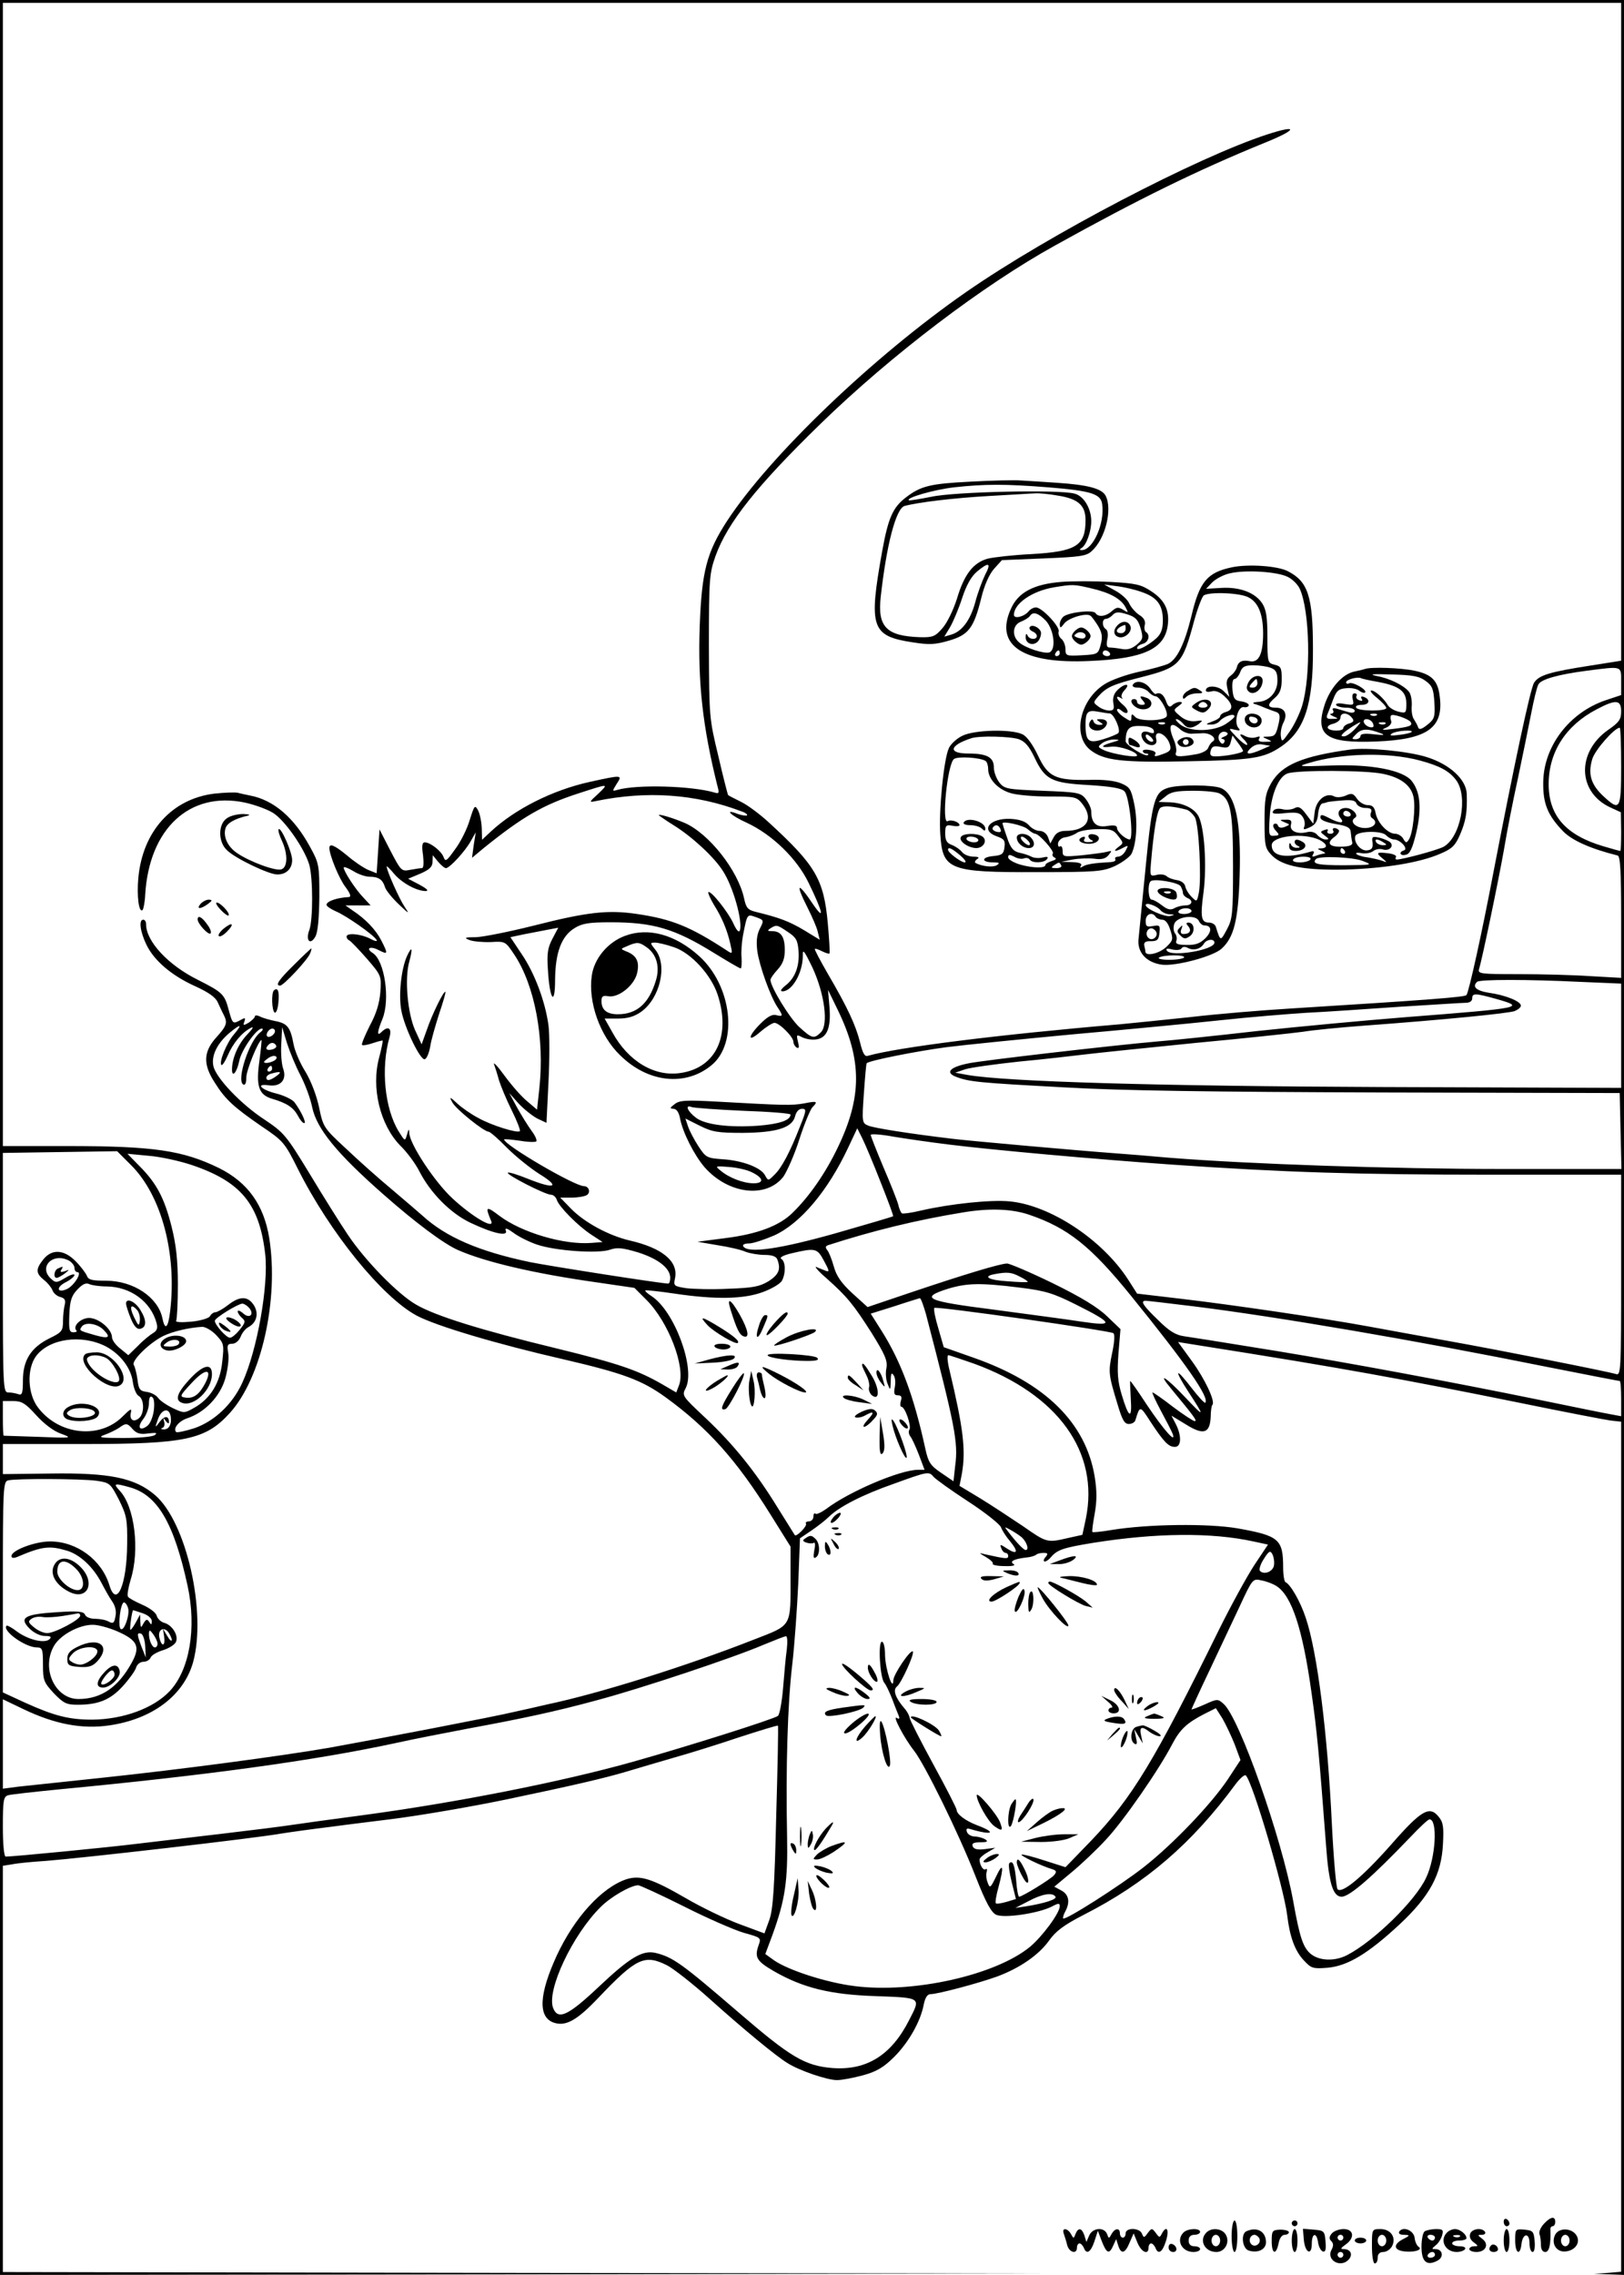 <?xml version="1.0" standalone="no"?>
<!DOCTYPE svg PUBLIC "-//W3C//DTD SVG 20010904//EN"
 "http://www.w3.org/TR/2001/REC-SVG-20010904/DTD/svg10.dtd">
<svg version="1.0" xmlns="http://www.w3.org/2000/svg"
 width="567pt" height="794pt" viewBox="0 0 567 794"
 preserveAspectRatio="xMidYMid meet">

<g transform="translate(0,794) scale(0.1,-0.1)"
fill="#000000" stroke="none">
<path d="M0 3970 l0 -3970 1833 2 1832 3 -1827 2 -1828 3 0 709 0 709 32 5
c18 4 71 9 118 12 129 10 730 79 819 95 31 5 110 16 176 24 66 9 158 20 205
26 106 13 296 46 415 71 229 48 336 73 410 95 44 13 121 36 170 50 50 14 150
45 224 70 74 24 136 43 137 41 2 -1 -1 -144 -6 -317 -6 -252 -11 -324 -24
-361 l-17 -47 -89 33 c-48 18 -131 58 -184 89 -121 70 -161 82 -209 67 -86
-29 -181 -133 -243 -266 -62 -135 -66 -214 -12 -234 42 -15 81 6 157 86 133
140 162 153 241 113 21 -11 88 -63 147 -116 117 -105 233 -201 273 -225 41
-26 138 -59 172 -59 18 0 59 8 92 17 47 13 72 28 108 64 51 51 92 124 103 182
5 25 13 37 24 37 25 0 167 38 231 61 79 29 146 75 182 125 24 34 52 55 122 91
216 110 377 248 530 456 16 21 32 35 36 30 25 -27 132 -391 144 -487 9 -76 27
-125 58 -158 26 -28 32 -30 82 -26 71 6 142 49 252 151 106 99 147 175 152
282 3 58 1 75 -15 94 -32 40 -61 23 -166 -97 -100 -113 -171 -172 -187 -156
-5 5 -14 109 -20 229 -15 316 -51 600 -91 718 -19 58 -54 118 -71 125 -4 2 -8
25 -8 50 0 100 -14 112 -161 138 -101 17 -309 15 -438 -6 -35 -6 -65 -9 -67
-7 -2 2 2 31 8 64 8 45 8 79 0 129 -31 188 -172 327 -422 415 l-105 37 -19 66
c-11 36 -17 68 -14 71 6 7 610 -79 625 -88 6 -4 4 -31 -4 -69 -14 -67 -13 -75
19 -180 16 -54 24 -68 39 -68 11 0 21 6 23 13 16 52 16 52 52 -4 48 -73 64
-89 86 -89 23 0 24 39 3 80 l-15 29 51 -31 c61 -38 83 -31 86 26 0 21 3 40 6
43 11 11 -26 90 -72 153 l-48 66 81 -13 c494 -78 696 -115 1116 -200 151 -31
292 -58 313 -61 l37 -4 0 -1484 0 -1483 -47 -4 -48 -3 53 -2 52 -2 0 3970 0
3970 -2835 0 -2835 0 0 -3970z m5660 2812 l0 -1148 -107 -17 c-141 -22 -180
-33 -197 -60 -13 -20 -71 -294 -141 -657 -40 -212 -87 -424 -95 -433 -6 -7
-118 -16 -615 -47 -99 -6 -256 -19 -350 -30 -93 -10 -204 -21 -245 -25 -424
-36 -773 -80 -880 -110 -11 -4 -18 9 -27 46 -15 60 -43 121 -112 239 -27 47
-48 86 -46 88 2 2 13 -2 25 -8 12 -6 24 -10 26 -8 2 3 -1 51 -6 107 -14 152
-43 201 -203 348 -31 29 -75 62 -99 74 -24 12 -44 22 -46 24 -1 1 -17 62 -34
136 -32 132 -32 137 -33 384 0 236 2 254 23 314 42 117 145 246 367 462 247
240 568 484 820 623 288 160 496 262 729 357 115 46 122 66 11 30 -246 -80
-763 -350 -1050 -549 -326 -226 -688 -573 -837 -801 -70 -108 -88 -174 -95
-366 -7 -196 10 -351 62 -559 7 -25 5 -27 -11 -22 -78 23 -270 29 -339 9 -18
-5 -18 -5 -2 21 21 32 20 32 -94 7 -131 -29 -261 -95 -345 -173 l-31 -29 -1
41 c-1 23 -7 51 -13 62 -11 20 -13 17 -29 -34 -9 -31 -32 -77 -51 -102 -29
-41 -34 -45 -40 -28 -8 22 -47 52 -66 52 -9 0 -11 -12 -6 -45 3 -28 2 -45 -4
-45 -6 0 -24 -3 -41 -6 -30 -6 -32 -4 -69 67 l-38 74 -5 -77 -5 -76 -30 12
c-16 7 -50 30 -73 50 -44 36 -62 44 -62 26 0 -24 34 -108 57 -137 16 -22 20
-33 11 -34 -42 -2 -78 -15 -78 -27 0 -5 15 -15 33 -23 34 -14 131 -81 142
-100 4 -6 -7 -4 -23 5 -34 17 -82 21 -82 7 0 -5 4 -11 9 -13 4 -1 32 -30 61
-63 51 -59 52 -61 48 -117 -3 -39 -14 -76 -37 -118 -17 -34 -30 -65 -27 -67 3
-3 19 0 37 6 18 6 33 10 35 9 1 -2 -4 -28 -12 -58 -29 -106 3 -236 73 -308 24
-23 54 -64 67 -90 39 -76 109 -147 179 -180 78 -37 132 -49 123 -27 -4 11 5 8
27 -8 17 -13 55 -32 82 -41 65 -22 213 -32 254 -18 26 9 44 7 98 -9 70 -22
113 -55 113 -89 0 -11 -3 -20 -7 -20 -24 0 -420 62 -483 75 -177 37 -293 87
-375 162 -11 10 -58 50 -105 90 -47 39 -120 104 -163 145 -77 71 -79 75 -93
143 -9 42 -28 92 -48 125 -19 30 -37 73 -41 95 -11 60 -22 73 -63 81 -20 4
-45 11 -54 16 -10 5 -18 5 -18 1 0 -5 -10 -14 -21 -22 -19 -11 -21 -11 -16 3
5 14 3 15 -13 6 -27 -15 -28 -14 -41 33 -15 57 -21 63 -108 107 -105 52 -181
135 -181 194 0 9 -4 16 -10 16 -16 0 -11 -41 11 -87 27 -56 88 -108 170 -145
46 -21 71 -38 79 -56 7 -15 16 -35 21 -44 14 -28 11 -38 -26 -79 -45 -50 -47
-94 -5 -158 37 -59 66 -85 163 -152 76 -51 81 -57 127 -149 112 -223 294 -447
415 -512 68 -36 279 -99 515 -153 206 -48 271 -72 354 -132 147 -107 247 -218
366 -409 l70 -112 0 -103 c0 -181 7 -169 -129 -222 -234 -92 -540 -188 -721
-226 -30 -7 -82 -19 -115 -26 -66 -16 -462 -92 -645 -125 -168 -29 -520 -76
-795 -105 -132 -14 -264 -28 -292 -31 l-53 -7 0 156 0 156 71 -34 c110 -53
206 -71 301 -57 150 22 259 104 292 220 48 174 -23 490 -133 584 -70 60 -159
78 -363 75 l-168 -2 0 53 0 52 281 0 c357 0 427 15 512 109 110 122 171 395
137 610 -19 116 -75 194 -175 244 -127 62 -228 77 -531 77 l-224 0 0 1995 0
1995 2825 0 2825 0 0 -1148z m0 -1220 l0 -48 -54 -18 c-127 -43 -217 -161
-218 -287 -1 -73 15 -114 69 -170 31 -32 95 -61 191 -85 9 -3 12 -54 12 -215
l0 -212 -107 6 c-58 4 -171 7 -250 7 -134 0 -144 1 -139 18 10 31 67 304 87
417 10 61 32 173 49 250 16 77 37 178 46 225 9 47 20 92 25 101 9 18 69 35
169 48 125 16 120 18 120 -37z m0 -105 c0 -28 -7 -38 -46 -65 -110 -78 -106
-217 8 -270 l37 -17 1 -67 c0 -38 -1 -68 -3 -68 -2 0 -28 7 -58 16 -133 39
-193 108 -192 220 1 110 60 202 167 258 68 36 86 34 86 -7z m0 -192 c0 -153
-4 -158 -64 -102 -42 40 -52 76 -37 127 9 32 78 110 96 110 3 0 5 -61 5 -135z
m-3572 -96 c-32 -29 -32 -30 -8 -25 178 37 349 25 509 -36 13 -4 22 -11 19
-14 -3 -2 -17 0 -32 5 -50 20 -26 -5 32 -31 88 -41 175 -125 216 -211 49 -101
56 -133 16 -75 -55 82 -65 78 -21 -9 16 -32 33 -70 36 -85 l7 -28 -54 33 c-52
31 -86 44 -168 64 -29 7 -35 14 -42 47 -21 98 -123 227 -208 264 -40 17 -90
32 -90 27 0 -1 24 -18 53 -36 63 -39 141 -111 171 -159 36 -55 70 -177 59
-208 -4 -8 -12 2 -23 26 -18 39 -79 116 -87 108 -2 -2 6 -21 19 -43 29 -46 47
-89 58 -138 8 -35 8 -36 -13 -22 -127 83 -191 109 -313 127 -101 15 -174 7
-362 -41 -84 -21 -174 -39 -200 -40 -40 0 -43 -2 -23 -10 13 -5 47 -8 75 -7
50 3 51 2 81 -43 72 -107 107 -293 88 -468 l-8 -74 -34 29 c-19 15 -54 55 -79
89 -24 33 -41 51 -37 40 4 -11 12 -36 17 -55 6 -19 25 -66 44 -104 19 -38 32
-72 29 -74 -8 -8 -99 20 -145 46 -25 13 -58 36 -74 51 -26 24 -28 24 -17 4 12
-24 111 -103 127 -103 5 0 34 -25 64 -56 30 -30 82 -72 114 -92 73 -45 54 -54
-39 -17 -37 15 -69 25 -72 22 -6 -7 131 -77 151 -77 8 0 17 -8 20 -18 8 -24
73 -90 120 -121 l40 -26 -38 -3 c-96 -8 -245 36 -323 95 -46 35 -50 33 -28
-19 12 -31 -67 16 -135 79 -62 57 -149 189 -151 228 -1 17 -2 16 -8 -5 -7 -24
-7 -24 -29 11 -49 80 -63 221 -32 329 9 32 -5 41 -28 18 -17 -17 -15 1 3 45
28 68 8 205 -34 231 -25 16 -9 25 19 11 35 -18 36 -16 11 33 -19 37 -55 75
-101 105 l-24 17 44 0 44 0 -26 28 c-27 28 -68 91 -68 104 0 4 15 -1 33 -12
17 -11 43 -20 57 -20 32 0 46 -10 54 -36 3 -11 25 -38 48 -60 37 -35 39 -36
20 -8 -18 27 -62 125 -62 140 0 3 12 -9 27 -27 28 -32 78 -59 110 -59 11 1 2
9 -22 22 l-40 21 43 18 c32 14 42 24 42 41 l1 23 18 -22 c11 -13 23 -23 28
-23 13 0 68 60 87 95 l17 30 -7 -44 -6 -45 42 35 c134 108 206 150 330 190
108 35 106 35 68 -2z m565 -470 c-11 -22 -13 -45 -9 -78 7 -51 45 -158 71
-197 20 -30 19 -33 -5 -27 -14 4 -31 -6 -55 -30 -46 -46 -45 -68 0 -28 20 17
42 31 49 31 17 0 66 -49 66 -66 0 -7 5 -16 11 -20 9 -5 10 1 5 20 -6 25 -5 26
14 16 12 -6 33 -10 48 -8 39 4 54 40 48 113 l-5 60 34 -70 c85 -175 85 -304 0
-480 -42 -88 -99 -171 -158 -228 -45 -45 -122 -74 -232 -88 l-100 -13 70 -12
c39 -6 83 -16 98 -23 16 -6 46 -11 67 -11 25 0 40 -5 44 -16 13 -34 5 -53 -31
-76 -32 -19 -55 -23 -140 -26 -57 -3 -123 -1 -148 2 -43 7 -44 8 -38 36 11 58
-45 104 -157 130 -74 17 -159 63 -206 111 l-38 39 39 0 c22 0 46 4 54 9 14 9
7 31 -10 31 -33 0 -279 144 -279 163 0 2 23 0 52 -4 28 -5 55 -6 60 -3 4 3 -3
20 -16 37 -13 18 -36 55 -51 82 l-27 50 33 -37 c19 -20 48 -43 65 -52 l32 -15
7 143 c4 79 4 167 0 197 -11 82 -48 182 -93 248 l-40 60 47 10 c25 5 63 12 83
16 l37 7 -20 -38 c-17 -32 -20 -53 -16 -109 6 -105 25 -130 25 -34 1 94 22
151 67 179 27 17 50 21 127 21 148 0 223 -22 359 -106 49 -30 91 -55 95 -55 3
0 4 17 3 38 -2 20 1 55 5 77 15 76 14 75 45 64 28 -10 29 -11 14 -40z m98 -12
c29 -19 34 -29 37 -66 4 -53 -12 -95 -46 -121 -16 -13 -19 -20 -10 -20 34 0
71 65 71 125 -1 25 5 17 34 -43 42 -91 56 -198 29 -225 -24 -24 -31 -22 -75
18 -34 31 -101 141 -101 165 0 5 11 21 25 36 18 20 25 38 25 68 0 46 -13 66
-44 66 -17 0 -18 2 -6 10 21 13 23 13 61 -13z m2767 -174 l142 -6 0 -182 0
-182 -832 3 c-791 3 -1316 19 -1449 42 l-44 8 35 12 c19 6 105 18 190 27 85 8
189 20 230 25 41 5 215 23 385 40 171 16 339 34 375 39 36 6 130 15 210 21
285 21 505 43 528 51 12 5 22 13 22 19 0 15 -54 37 -112 45 -44 7 -59 21 -41
38 8 9 176 9 361 0z m-296 -59 c106 -30 99 -32 -312 -64 -140 -11 -376 -33
-525 -49 -148 -17 -304 -33 -345 -36 -160 -14 -608 -66 -657 -76 -66 -13 -84
-32 -46 -47 47 -18 79 -21 375 -37 205 -12 520 -16 1115 -18 l828 -2 3 -132 3
-133 -415 0 c-387 0 -884 17 -1161 39 -66 6 -154 13 -195 16 -111 8 -518 44
-570 51 -150 18 -268 37 -288 45 -22 9 -23 11 -16 111 4 57 8 105 10 107 7 9
173 42 278 56 63 8 262 28 443 45 180 16 411 38 513 49 102 11 237 22 300 26
63 3 210 13 325 21 116 7 220 14 233 14 13 0 22 6 22 15 0 19 10 19 82 -1z
m-4405 -124 c-26 -30 -53 -97 -44 -107 3 -3 13 12 22 33 18 42 49 80 80 96 13
7 8 -2 -13 -24 -31 -33 -52 -82 -52 -121 0 -30 17 -10 25 29 7 38 60 114 79
114 6 0 4 -6 -5 -13 -39 -29 -84 -167 -60 -182 7 -4 11 5 11 25 0 25 43 130
53 130 1 0 -2 -32 -7 -70 -13 -91 -3 -121 44 -135 51 -15 74 -30 90 -59 7 -14
17 -26 22 -26 9 0 -11 42 -34 73 -7 9 -35 23 -62 30 -54 13 -76 36 -28 29 41
-6 64 19 51 57 -6 16 -9 55 -7 87 l3 59 17 -56 c10 -31 31 -82 47 -112 16 -31
35 -81 41 -112 16 -75 86 -161 250 -305 110 -97 209 -171 259 -193 96 -42 266
-82 486 -113 l130 -19 42 -42 c77 -77 137 -234 114 -297 l-10 -26 -48 28 c-87
50 -150 72 -375 127 -256 62 -418 112 -486 152 -64 37 -178 154 -238 244 -27
40 -87 136 -134 214 -81 133 -89 142 -156 187 -83 54 -170 146 -179 187 -8 36
13 79 55 115 41 34 48 33 17 -4z m143 11 c0 -12 -20 -25 -27 -18 -7 7 6 27 18
27 5 0 9 -4 9 -9z m4 -50 c3 -5 -3 -11 -14 -14 -20 -5 -26 3 -13 16 9 10 21 9
27 -2z m-5 -52 c-8 -5 -21 -9 -29 -9 -12 1 -11 4 4 15 10 8 23 12 29 8 5 -3 3
-9 -4 -14z m-9 -29 c0 -5 -5 -10 -11 -10 -5 0 -7 5 -4 10 3 6 8 10 11 10 2 0
4 -4 4 -10z m16 -25 c-23 -17 -36 -19 -36 -6 0 5 8 12 18 14 32 9 37 6 18 -8z
m2109 -372 c25 -63 45 -116 43 -118 -2 -2 -91 -28 -199 -59 -195 -55 -308 -72
-324 -46 -4 6 5 10 20 10 14 0 53 13 88 28 92 42 188 156 259 308 l31 66 18
-36 c10 -20 39 -89 64 -153z m240 132 c153 -19 509 -51 780 -70 389 -27 651
-35 1109 -35 l456 0 0 -351 c0 -329 -1 -350 -17 -345 -29 9 -403 83 -588 116
-93 17 -217 39 -275 50 -157 29 -485 77 -657 97 l-153 18 -32 50 c-90 139
-272 259 -414 272 -65 6 -203 -8 -308 -32 -33 -8 -63 -12 -67 -10 -4 3 -10 17
-13 31 -4 15 -27 73 -52 131 -24 57 -44 108 -44 112 0 4 35 2 78 -6 42 -7 131
-20 197 -28z m-2857 -72 c106 -106 160 -309 136 -510 -7 -59 -18 -68 -27 -24
-15 73 -101 131 -197 131 -49 0 -62 3 -67 18 -4 9 -21 32 -39 50 -40 41 -83
44 -113 6 -27 -34 -26 -48 2 -71 13 -10 26 -26 30 -36 4 -11 16 -21 28 -24 15
-4 19 -11 15 -27 -3 -11 -6 -37 -6 -57 0 -34 -4 -39 -47 -60 -65 -32 -93 -77
-93 -147 0 -45 -3 -53 -16 -48 -9 3 -24 6 -35 6 -18 0 -19 13 -19 418 l0 418
200 3 199 3 49 -49z m211 1 c172 -58 237 -136 257 -312 12 -108 -28 -335 -80
-448 -34 -75 -98 -135 -168 -159 -32 -10 -60 -16 -63 -13 -12 12 9 38 39 48
61 20 114 76 132 137 9 31 14 71 11 89 -5 29 -3 34 14 34 11 0 23 10 29 24 5
14 18 30 29 35 28 16 35 48 17 76 -21 32 -49 32 -90 0 -18 -14 -38 -25 -44
-25 -6 0 -15 -6 -19 -14 -4 -7 -33 -16 -66 -19 -33 -3 -55 -2 -52 3 3 5 6 62
6 126 0 85 -6 139 -22 203 -25 99 -52 151 -112 211 l-42 43 74 -7 c40 -3 108
-18 150 -32z m2925 -174 c135 -46 215 -110 355 -283 192 -237 275 -356 259
-373 -3 -2 -24 21 -48 52 -23 30 -44 54 -46 51 -3 -2 13 -31 34 -63 60 -92 59
-94 -10 -21 -68 72 -100 91 -49 30 81 -98 92 -113 82 -113 -5 0 -40 23 -76 50
-36 28 -68 50 -71 50 -3 0 10 -28 28 -62 19 -35 38 -72 42 -82 14 -38 -31 13
-90 101 -30 46 -56 83 -58 83 -1 0 0 -28 2 -62 5 -74 -7 -69 -32 15 -14 47
-16 76 -11 144 l7 84 -47 45 c-32 31 -91 67 -189 115 -78 38 -151 69 -160 69
-23 0 -149 -38 -339 -102 l-148 -50 -53 48 c-39 36 -56 61 -65 94 -7 25 -17
50 -23 57 -7 9 -6 14 3 17 158 51 310 88 469 114 94 16 173 13 234 -8z m-717
-161 c19 -35 20 -40 5 -34 -9 4 -24 9 -32 13 -8 3 7 -15 35 -39 73 -65 94 -91
158 -191 47 -76 56 -97 52 -122 -4 -17 -2 -42 4 -56 9 -24 10 -24 11 10 0 27
3 31 10 20 6 -8 7 -27 4 -42 -4 -22 -2 -28 11 -28 12 0 15 -6 10 -20 -3 -11
-2 -20 2 -20 13 0 36 -68 28 -80 -4 -6 -2 -16 3 -23 6 -7 19 -36 30 -64 l20
-53 -23 0 c-62 0 -241 -76 -321 -137 -17 -12 -34 -20 -37 -16 -4 3 -7 -1 -7
-10 0 -9 -7 -17 -16 -17 -8 0 -13 -4 -10 -8 5 -8 -33 -47 -39 -40 -1 2 -28 45
-60 96 -76 124 -154 221 -253 314 -80 75 -82 77 -68 103 35 68 -39 269 -119
321 -14 9 -24 18 -22 20 2 2 48 -3 102 -11 141 -21 242 -20 310 6 30 11 60 29
65 39 14 26 13 67 -2 76 -8 5 7 13 37 20 82 19 88 18 112 -27z m-2636 1 c10
-6 19 -17 19 -25 0 -8 4 -15 10 -15 18 0 -11 -47 -36 -59 -35 -16 -40 6 -4 24
16 8 30 20 30 25 0 5 -14 1 -32 -10 -30 -18 -34 -18 -50 -3 -45 41 7 93 63 63z
m3320 -56 c17 -8 29 -17 27 -18 -1 -2 -33 -1 -70 2 -67 4 -89 17 -45 25 43 8
58 7 88 -9z m-3189 -34 c84 -1 155 -53 175 -129 4 -17 1 -26 -13 -34 -10 -6
-34 -25 -52 -44 l-34 -33 -28 23 c-16 12 -29 30 -29 40 -1 29 -47 67 -80 67
-29 0 -59 -29 -44 -44 3 -3 -1 -6 -11 -6 -14 0 -16 9 -14 61 2 50 8 67 28 88
18 19 30 25 42 19 9 -4 36 -8 60 -8z m3188 -4 c90 -11 118 -20 196 -59 132
-66 136 -77 21 -60 -50 8 -189 26 -307 42 -237 30 -261 41 -160 73 67 20 113
21 250 4z m-327 -93 c101 -388 113 -447 102 -528 l-6 -55 -44 30 c-37 25 -44
37 -54 82 -40 184 -85 305 -153 413 l-38 60 83 26 c45 15 85 27 88 28 4 1 13
-25 22 -56z m939 27 c288 -36 764 -117 1230 -211 136 -27 250 -49 253 -49 3 0
5 -28 5 -61 l0 -62 -32 6 c-18 3 -132 26 -253 51 -313 64 -664 129 -920 171
-254 41 -266 43 -320 51 -30 4 -53 18 -92 57 -52 50 -63 67 -43 67 5 0 83 -9
172 -20z m-3302 -5 c19 -23 1 -39 -21 -19 -10 9 -19 12 -19 7 0 -6 7 -16 15
-23 13 -11 12 -16 -8 -41 -12 -15 -27 -28 -34 -28 -12 -1 -53 45 -53 59 0 10
80 59 96 60 6 0 17 -7 24 -15z m-509 -76 c28 -28 19 -33 -33 -18 -52 15 -52
15 -43 28 11 18 54 12 76 -10z m394 -19 c26 -28 28 -32 21 -92 -7 -74 -41
-129 -97 -161 -35 -20 -37 -20 -75 -2 -21 10 -45 26 -52 36 -7 10 -25 19 -40
21 -23 3 -28 8 -32 43 -3 22 -9 45 -13 51 -9 15 56 78 103 101 33 16 88 29
136 32 11 0 33 -12 49 -29z m-386 -39 c51 -27 89 -76 95 -126 3 -21 12 -43 20
-47 20 -11 21 -62 1 -78 -19 -16 -34 -5 -28 20 4 16 -2 13 -29 -14 -80 -80
-222 -65 -295 31 -37 48 -40 135 -7 180 46 61 158 77 243 34z m3033 -61 c292
-107 437 -308 389 -541 l-12 -56 -50 -11 c-73 -17 -74 -17 -157 41 -43 29
-110 73 -149 97 l-73 44 8 41 c15 83 5 162 -43 363 -7 28 -9 52 -4 52 4 0 45
-14 91 -30z m-2865 -163 c-3 -23 -13 -47 -23 -54 -27 -20 -36 -4 -14 24 11 14
20 39 20 55 0 19 4 27 11 22 7 -4 9 -22 6 -47z m-411 -16 c27 -30 61 -56 87
-65 41 -15 40 -16 -78 -11 -66 2 -121 4 -122 4 -2 1 -3 28 -3 61 l0 60 36 0
c30 0 43 -8 80 -49z m470 -5 c4 -27 -6 -46 -25 -45 -9 0 -11 3 -4 5 7 3 9 13
6 22 -4 15 -3 15 6 2 6 -8 11 -10 11 -4 0 23 -15 24 -32 2 -17 -23 -18 -23 -6
10 13 35 39 40 44 8z m-132 -45 c14 -15 27 -18 54 -14 28 3 33 2 22 -6 -8 -6
-58 -10 -110 -10 -80 0 -90 2 -65 11 17 6 39 17 50 24 25 18 29 18 49 -5z
m2796 -166 c7 -8 61 -47 121 -86 60 -39 111 -80 114 -90 4 -11 18 -33 32 -49
30 -37 25 -48 -11 -25 -24 16 -26 16 -20 1 3 -9 10 -16 15 -16 5 0 9 -5 9 -11
0 -11 -8 -10 -80 6 -24 6 -24 6 3 -10 15 -9 26 -19 23 -23 -2 -4 16 -8 41 -8
28 -1 40 2 32 7 -16 9 1 18 45 23 14 1 29 6 33 9 3 4 15 7 26 7 16 0 17 -3 7
-15 -7 -8 -8 -15 -2 -15 5 0 15 7 22 16 22 25 42 32 146 49 219 35 414 37 560
5 l51 -11 -48 -72 c-26 -40 -82 -142 -124 -227 -224 -455 -301 -583 -445 -734
l-90 -93 -72 23 c-40 13 -77 23 -81 21 -8 -2 66 -39 107 -51 15 -5 16 -9 6
-21 -12 -14 -111 -75 -122 -75 -3 0 -8 25 -10 55 -5 55 -12 74 -24 62 -4 -3 0
-33 8 -65 l15 -60 -33 -10 c-18 -5 -35 -8 -37 -5 -3 2 1 28 9 56 20 74 16 89
-8 38 -20 -41 -22 -43 -30 -21 -5 13 -6 30 -3 37 2 8 1 12 -4 9 -8 -6 -21 15
-21 34 0 5 12 16 28 25 l27 16 -37 -5 c-26 -3 -38 0 -42 10 -4 10 3 14 27 14
24 0 28 3 17 10 -8 5 -25 10 -36 10 -12 0 -25 7 -28 16 -4 11 -1 14 12 10 78
-23 94 -13 22 14 -39 15 -70 38 -70 53 0 5 -36 76 -81 158 -44 81 -82 155 -83
163 -1 8 -9 23 -18 33 -32 37 -42 65 -26 77 15 12 62 115 55 122 -8 8 -67 -79
-68 -100 -1 -43 -28 38 -29 87 0 28 -5 47 -11 47 -14 0 -7 -123 8 -143 6 -6
18 -32 28 -57 9 -25 20 -51 23 -59 4 -10 1 -12 -7 -7 -17 11 26 -71 60 -114
37 -47 155 -286 215 -439 36 -92 55 -126 72 -134 28 -13 147 5 193 28 24 13
29 13 29 2 0 -24 -61 -106 -104 -142 -121 -99 -407 -163 -612 -137 -98 12
-234 56 -283 91 l-29 21 25 67 c44 121 54 187 51 343 -5 238 2 467 18 600 8
69 17 196 21 283 l6 158 40 27 c22 15 49 36 61 48 36 35 117 77 226 115 121
44 123 44 140 24z m-2925 -13 c48 -7 50 -8 80 -66 27 -55 30 -68 29 -155 -1
-142 -37 -226 -62 -144 -27 89 -114 153 -207 153 -53 0 -135 -31 -135 -51 0
-7 7 -8 18 -4 89 38 114 41 175 23 47 -14 93 -58 122 -114 11 -21 27 -50 37
-64 11 -16 15 -35 11 -52 -4 -23 -8 -26 -23 -18 -10 6 -32 10 -48 10 -17 0
-32 6 -35 14 -5 12 -24 14 -99 9 -112 -7 -133 -19 -95 -57 15 -15 37 -26 54
-26 20 0 24 -3 16 -11 -16 -16 -73 -3 -113 26 -18 14 -35 23 -37 21 -17 -17
65 -76 106 -76 19 0 21 -6 21 -60 0 -55 3 -62 38 -100 34 -35 44 -40 83 -40
72 0 114 17 157 64 22 24 43 53 47 65 3 12 15 21 26 21 11 0 22 7 25 15 3 8
24 20 45 26 21 7 41 20 44 30 8 23 -15 58 -42 65 -11 3 -23 14 -26 25 -3 11
-25 27 -50 38 -25 11 -47 23 -50 28 -4 5 1 32 9 59 33 104 14 256 -38 311 -24
26 -19 27 35 12 97 -27 154 -124 202 -344 32 -148 7 -294 -63 -368 -56 -59
-161 -98 -270 -99 -81 0 -132 13 -234 59 l-78 36 0 368 c0 342 1 368 18 372
26 7 251 6 307 -1z m3229 -195 c19 -14 31 -47 17 -47 -7 0 -33 27 -61 64 -14
18 -14 18 5 8 11 -6 29 -17 39 -25z m884 -100 c-3 -22 -34 -35 -49 -20 -4 4 1
23 13 41 18 29 23 31 30 18 5 -9 8 -27 6 -39z m9 -73 c53 -34 91 -149 122
-372 19 -134 26 -207 51 -536 9 -128 24 -176 54 -176 28 0 107 69 240 208 32
34 62 62 67 62 29 0 22 -133 -12 -204 -37 -80 -183 -222 -276 -270 -43 -22
-95 -20 -125 3 -28 22 -40 57 -63 186 -40 220 -188 640 -243 688 -20 18 -22
18 -66 -2 -25 -11 -46 -19 -46 -17 0 1 27 61 61 132 33 71 82 173 107 227 45
97 46 98 76 91 17 -3 41 -12 53 -20z m-4009 -80 c4 -25 -15 -77 -26 -70 -12 7
-1 97 12 93 6 -2 12 -13 14 -23z m51 -15 c18 -6 31 -18 31 -27 0 -14 -2 -14
-9 -3 -7 11 -11 10 -20 -5 -9 -17 -10 -17 -11 6 l-1 25 -15 -28 c-9 -16 -17
-27 -19 -25 -3 3 6 68 10 68 1 0 16 -5 34 -11z m-219 -8 c0 -14 -89 -61 -115
-61 -13 0 -33 9 -46 20 -21 17 -22 21 -9 30 8 6 26 9 40 6 14 -2 45 0 70 4 25
4 48 8 53 9 4 0 7 -3 7 -8z m130 -55 c70 -31 81 -53 50 -109 -47 -86 -107
-127 -186 -127 -83 0 -132 109 -84 188 23 37 88 72 135 71 17 0 55 -10 85 -23z
m190 -30 c-1 -6 -8 0 -16 14 l-15 25 4 -27 c5 -33 -8 -38 -16 -6 -8 29 14 43
31 21 6 -9 12 -22 12 -27z m-50 -13 c0 -7 -4 -13 -9 -13 -10 0 -21 25 -21 48
1 15 3 14 15 -2 8 -11 15 -26 15 -33z m-43 -9 l2 -39 -14 35 c-17 45 -18 53
-2 48 6 -3 13 -22 14 -44z m2240 -11 c-4 -27 -9 -87 -13 -135 -4 -48 -12 -92
-18 -97 -14 -11 -314 -106 -506 -160 -249 -70 -614 -142 -940 -186 -107 -14
-222 -30 -255 -35 -33 -5 -136 -18 -230 -29 -93 -11 -227 -27 -296 -35 -111
-14 -443 -46 -469 -46 -6 0 -10 43 -10 104 0 91 2 105 18 110 9 3 91 12 182
21 506 48 887 100 1170 161 63 14 176 36 250 50 195 36 308 60 455 100 151 40
478 149 580 193 39 16 74 30 79 30 5 1 6 -20 3 -46z m1564 -332 l20 -54 -44
-67 c-59 -88 -192 -227 -294 -307 -83 -65 -273 -186 -281 -179 -2 2 1 13 7 24
18 33 13 60 -14 74 l-24 13 60 50 c34 28 88 79 121 115 61 65 185 244 231 333
27 51 50 73 112 105 l40 20 23 -36 c12 -21 31 -61 43 -91z m-1923 -565 c81
-41 175 -82 209 -92 61 -17 61 -17 51 -45 -14 -41 -6 -54 54 -89 101 -58 197
-82 356 -87 161 -6 157 -4 116 -84 -62 -122 -148 -176 -268 -167 -96 8 -146
38 -326 193 -200 172 -230 194 -292 209 -45 10 -89 -16 -197 -118 -108 -102
-143 -118 -160 -74 -23 62 68 255 166 352 36 36 104 75 131 76 6 0 78 -33 160
-74z m1297 34 c6 -9 -37 -23 -105 -34 l-35 -5 45 23 c48 26 85 32 95 16z"/>
<path d="M3390 6259 c-142 -7 -175 -15 -227 -55 -46 -35 -62 -72 -83 -188 -48
-267 -38 -296 107 -318 57 -9 78 -8 126 6 69 20 87 44 113 149 11 45 27 81 44
101 l28 31 146 6 c124 5 149 8 167 25 48 42 74 147 49 194 -13 25 -63 38 -170
45 -47 3 -103 7 -125 8 -22 2 -101 0 -175 -4z m271 -20 c149 -12 182 -23 187
-58 10 -67 -32 -161 -71 -161 -9 0 -9 2 0 8 16 10 33 57 33 93 0 44 -26 88
-58 96 -51 15 -421 7 -501 -11 -41 -8 -76 -14 -78 -12 -10 9 89 37 157 45 109
12 181 12 331 0z m34 -29 c69 -11 95 -34 95 -85 0 -90 -32 -110 -190 -119 -63
-3 -132 -11 -152 -16 -50 -14 -82 -55 -107 -140 -13 -40 -34 -84 -51 -103 -25
-29 -34 -32 -78 -31 -117 4 -149 36 -137 141 20 181 53 308 83 317 48 13 173
28 297 35 77 4 149 9 160 9 11 1 47 -2 80 -8z m-256 -277 c-10 -21 -26 -64
-34 -95 -17 -62 -46 -102 -84 -113 l-24 -7 20 33 c11 19 30 64 42 101 15 46
32 76 52 93 42 35 51 31 28 -12z"/>
<path d="M4301 5960 c-86 -18 -113 -50 -141 -169 -24 -99 -51 -153 -82 -168
-13 -6 -60 -19 -103 -28 -44 -10 -98 -29 -120 -44 -85 -55 -111 -178 -49 -228
48 -38 111 -45 344 -40 222 4 263 11 321 50 84 56 114 148 113 342 0 183 -17
235 -87 271 -35 19 -139 26 -196 14z m196 -34 c16 -8 34 -26 41 -41 35 -77 40
-303 8 -409 -8 -26 -27 -66 -43 -89 -26 -37 -28 -39 -31 -17 -2 13 2 33 8 46
17 31 6 54 -25 54 -31 0 -32 11 -2 36 16 15 22 30 22 64 0 39 -3 45 -25 50
-24 6 -25 8 -25 96 0 70 -4 96 -18 118 -25 38 -79 58 -143 54 l-53 -3 21 22
c12 12 39 27 62 32 54 13 167 6 203 -13z m-138 -71 c34 -17 51 -59 51 -126 0
-71 -15 -102 -45 -97 -28 6 -42 -1 -47 -22 -2 -8 -11 -21 -21 -28 -14 -11 -17
-21 -12 -44 l7 -30 -20 20 c-20 20 -62 21 -62 2 0 -5 9 -6 20 -3 14 4 30 -3
45 -17 30 -28 32 -47 5 -55 -11 -3 -20 -10 -20 -15 0 -5 -12 -13 -27 -18 -24
-9 -25 -11 -7 -11 12 -1 27 5 33 13 14 16 51 28 51 16 0 -5 -15 -17 -32 -28
-43 -26 -123 -27 -157 -1 -13 11 -19 19 -14 19 6 0 16 -7 23 -15 15 -19 31
-19 55 -2 16 13 16 14 -11 10 -19 -2 -38 4 -54 18 -24 20 -24 21 -5 35 14 10
15 14 4 14 -8 0 -20 -5 -27 -12 -8 -8 -14 -5 -21 15 -9 24 -21 32 -36 25 -2
-2 -12 7 -20 20 -17 23 -49 30 -60 12 -3 -6 4 -10 18 -10 14 0 30 -7 37 -15 7
-8 18 -15 24 -15 16 0 49 -61 38 -72 -15 -15 -92 -16 -108 -1 -12 13 -14 12
-14 -2 0 -14 -2 -14 -25 1 -14 9 -25 21 -25 26 0 6 7 5 15 -2 24 -20 31 -2 7
19 -24 20 -30 37 -9 25 6 -4 9 -3 4 1 -4 5 0 17 10 27 22 24 -1 24 -26 -1 -12
-12 -17 -27 -14 -45 4 -21 1 -26 -14 -26 -11 0 -28 6 -38 14 -19 14 -19 14 0
36 28 31 49 41 148 66 137 35 145 44 187 200 12 43 27 82 33 86 21 13 127 9
156 -7z m78 -246 c18 -7 23 -16 23 -45 0 -41 -30 -73 -70 -74 -14 -1 -19 -4
-10 -7 8 -2 24 -8 35 -13 11 -4 28 -11 38 -14 15 -5 17 -12 12 -38 -10 -44
-13 -48 -38 -49 -21 0 -21 -1 -2 -9 18 -8 17 -9 -8 -9 -19 -1 -26 3 -21 11 5
8 2 9 -10 5 -10 -4 -26 -2 -37 3 -23 13 -25 7 -3 -14 8 -9 11 -16 7 -16 -5 0
-22 13 -37 29 -28 29 -28 30 -5 24 18 -4 21 -3 13 6 -17 19 -2 77 19 73 9 -2
17 2 17 7 0 5 -12 11 -26 13 -23 3 -28 9 -31 41 -2 21 1 37 7 37 6 0 15 11 20
24 7 19 16 24 46 24 21 0 48 -4 61 -9z m-563 -159 c15 0 41 -60 30 -69 -5 -4
-28 -14 -52 -21 -51 -16 -62 -8 -62 51 0 44 7 52 44 45 16 -3 34 -6 40 -6z
m193 -36 c-3 -3 -12 -4 -19 -1 -8 3 -5 6 6 6 11 1 17 -2 13 -5z m-39 -23 c3
-10 0 -12 -13 -8 -25 10 -37 -1 -25 -24 15 -27 54 -26 47 1 -10 37 35 21 47
-17 6 -19 2 -25 -19 -33 -32 -12 -38 -12 -31 -1 3 5 -5 11 -19 13 -14 3 -25 1
-25 -3 0 -5 5 -9 12 -9 6 0 9 -2 6 -5 -8 -9 -78 35 -78 48 1 44 12 55 53 53
25 0 42 -6 45 -15z m93 3 c9 -8 26 -15 38 -15 11 1 31 1 42 2 27 0 49 -19 33
-29 -6 -4 -13 -14 -16 -23 -4 -9 -23 -19 -45 -22 -59 -10 -73 -9 -67 7 3 7 -1
30 -10 49 -19 47 -8 61 25 31z m153 -25 c-10 -4 -13 -8 -6 -8 7 -1 10 -6 6
-12 -4 -8 -10 -6 -17 6 -10 19 9 39 27 28 5 -4 1 -10 -10 -14z m-248 -16 c-7
-7 -26 7 -26 19 0 6 6 6 15 -2 9 -7 13 -15 11 -17z m314 -34 c0 -7 -61 -19
-97 -19 -16 0 -20 5 -16 20 4 15 11 18 35 13 24 -5 30 -2 35 17 l6 23 18 -24
c10 -13 19 -27 19 -30z m-457 30 c-42 -12 -42 -20 -2 -15 28 3 89 -18 89 -31
0 -9 -84 5 -114 18 -24 11 -24 13 -8 25 9 7 28 13 42 13 22 -1 21 -2 -7 -10z
m522 -25 c-45 -20 -62 -18 -39 4 12 12 28 17 44 13 l25 -4 -30 -13z"/>
<path d="M4148 5529 c-10 -5 -18 -15 -18 -21 0 -9 3 -9 12 0 7 7 23 12 38 12
20 0 22 2 10 10 -18 12 -21 12 -42 -1z"/>
<path d="M3990 5495 c10 -12 10 -15 -4 -15 -9 0 -16 5 -16 10 0 6 -4 10 -10
10 -17 0 -11 -19 9 -30 23 -12 51 -4 51 15 0 7 -7 16 -16 19 -24 9 -28 7 -14
-9z"/>
<path d="M4175 5486 c-18 -13 -18 -14 4 -26 19 -10 26 -9 38 3 30 29 -6 49
-42 23z m40 -6 c3 -5 -3 -10 -15 -10 -12 0 -18 5 -15 10 3 6 10 10 15 10 5 0
12 -4 15 -10z"/>
<path d="M4359 5559 c-8 -16 -8 -24 0 -32 16 -16 45 3 49 32 5 29 -33 29 -49
0z m31 -4 c0 -8 -7 -15 -16 -15 -14 0 -14 3 -4 15 7 8 14 15 16 15 2 0 4 -7 4
-15z"/>
<path d="M4347 5436 c-3 -8 0 -20 8 -26 20 -17 50 -8 50 15 0 25 -49 34 -58
11z m44 -11 c-1 -15 -24 -12 -29 3 -3 9 2 13 12 10 10 -1 17 -7 17 -13z"/>
<path d="M3806 5422 c-17 -28 31 -45 53 -19 12 16 5 27 -18 27 -14 0 -14 -2
-1 -10 13 -8 13 -10 -2 -10 -9 0 -18 5 -20 12 -3 9 -6 9 -12 0z"/>
<path d="M3940 5355 c0 -8 2 -15 4 -15 2 0 11 -3 20 -6 23 -9 20 9 -4 24 -17
10 -20 10 -20 -3z"/>
<path d="M4120 5360 c-11 -7 -12 -12 -3 -21 14 -14 56 -2 50 14 -5 16 -28 19
-47 7z m30 -10 c0 -5 -4 -10 -10 -10 -5 0 -10 5 -10 10 0 6 5 10 10 10 6 0 10
-4 10 -10z"/>
<path d="M3705 5909 c-97 -8 -151 -37 -176 -95 -57 -127 42 -192 276 -181 188
8 261 42 272 124 7 53 -10 88 -57 119 -36 24 -54 28 -143 33 -56 3 -133 3
-172 0z m107 -23 c64 -15 102 -36 118 -66 10 -19 10 -20 -9 -8 -17 10 -23 9
-39 -5 -21 -19 -48 -22 -57 -7 -8 13 -93 3 -112 -12 -7 -6 -13 -18 -13 -27 1
-14 3 -14 15 2 14 20 77 39 92 28 5 -3 17 -20 27 -36 14 -24 16 -38 9 -65 -9
-33 -10 -34 -66 -37 -54 -3 -57 -2 -57 21 0 13 -6 29 -14 36 -8 6 -12 18 -10
25 7 16 -58 85 -79 85 -8 0 -20 -6 -26 -14 -16 -19 -51 -27 -51 -12 0 39 63
83 139 96 67 11 70 11 133 -4z m176 -13 c52 -18 72 -45 72 -98 0 -30 -6 -47
-22 -62 -30 -27 -68 -46 -68 -35 0 6 9 12 20 15 20 5 27 31 11 41 -5 3 -7 15
-4 25 3 13 -3 25 -20 35 -13 9 -29 27 -35 41 -6 13 -28 33 -49 44 l-38 21 45
-6 c25 -3 64 -12 88 -21z m-6 -125 c10 -34 9 -39 -13 -58 -17 -14 -33 -19 -53
-15 -16 3 -35 5 -42 5 -10 0 -12 8 -8 29 4 16 1 32 -5 35 -14 9 -14 36 0 36 6
0 17 6 24 14 11 11 21 11 50 2 29 -9 38 -18 47 -48z m-330 25 c28 -32 36 -100
12 -110 -17 -6 -84 15 -106 35 -26 22 -23 61 6 72 13 5 27 14 31 19 11 18 30
12 57 -16z m48 -113 c0 -5 -5 -10 -11 -10 -5 0 -7 5 -4 10 3 6 8 10 11 10 2 0
4 -4 4 -10z m175 0 c3 -5 -1 -10 -9 -10 -9 0 -16 5 -16 10 0 6 4 10 9 10 6 0
13 -4 16 -10z"/>
<path d="M3750 5735 c-10 -12 -10 -18 0 -30 7 -8 18 -15 25 -15 7 0 18 7 25
15 10 12 10 18 0 30 -7 8 -18 15 -25 15 -7 0 -18 -7 -25 -15z m37 -21 c-3 -4
-14 -3 -24 0 -15 6 -15 8 -3 16 16 10 39 -4 27 -16z"/>
<path d="M3902 5758 c-16 -16 -15 -35 2 -41 21 -8 50 17 43 37 -7 19 -28 21
-45 4z m28 -13 c0 -8 -7 -15 -15 -15 -26 0 -18 20 13 29 1 1 2 -6 2 -14z"/>
<path d="M3595 5751 c-3 -5 2 -11 10 -15 8 -3 15 -10 15 -16 0 -14 -27 -13
-33 3 -3 7 -6 5 -6 -6 -1 -25 29 -34 45 -13 7 10 10 24 8 31 -7 17 -32 27 -39
16z"/>
<path d="M4765 5605 c-5 -2 -22 -6 -37 -9 -41 -9 -83 -56 -103 -115 -35 -108
4 -136 180 -129 177 7 235 47 222 154 -6 58 -27 80 -88 93 -47 10 -151 14
-174 6z m213 -42 c23 -17 27 -28 30 -75 3 -51 0 -58 -25 -78 -20 -16 -29 -18
-32 -8 -2 7 -9 19 -14 27 -6 7 -10 29 -8 48 1 19 -3 41 -10 49 -19 23 -69 47
-114 55 -28 6 -11 7 53 5 75 -2 97 -6 120 -23z m-167 -3 c75 -14 99 -33 99
-75 0 -34 -1 -35 -27 -29 -16 4 -32 14 -37 22 -14 24 -45 52 -58 52 -7 0 2
-12 20 -26 17 -14 32 -30 32 -35 0 -12 -97 -12 -105 1 -4 6 5 10 20 10 27 0
31 20 5 28 -7 3 -10 0 -6 -7 5 -7 1 -9 -8 -5 -9 3 -13 10 -10 15 3 5 0 9 -7 9
-7 0 -9 -8 -6 -21 5 -20 3 -21 -29 -16 -20 4 -32 2 -29 -4 4 -5 19 -9 36 -9
16 0 29 -5 29 -11 0 -6 -9 -8 -20 -5 -11 3 -30 9 -41 12 -14 4 -19 2 -15 -5 4
-6 1 -11 -6 -12 -7 0 -4 -4 7 -9 19 -8 19 -9 -4 -9 -18 -1 -22 3 -16 17 4 9
13 33 20 52 11 29 19 36 45 38 17 2 38 -2 46 -9 8 -6 17 -9 20 -6 9 9 -44 39
-56 32 -5 -3 -10 -2 -10 4 0 9 39 20 52 14 3 -2 30 -8 59 -13z m-92 -124 c10
-11 8 -16 -8 -21 -12 -3 -21 -11 -21 -16 0 -12 -47 -12 -54 0 -3 5 5 12 19 15
14 4 25 13 25 21 0 19 24 19 39 1z m88 8 c-3 -3 -12 -4 -19 -1 -8 3 -5 6 6 6
11 1 17 -2 13 -5z m118 -24 c8 -13 -4 -17 -60 -24 -39 -5 -45 -4 -26 4 14 6
21 16 18 24 -3 8 -3 16 0 19 6 7 61 -12 68 -23z m-131 -6 c4 -11 1 -14 -11
-12 -9 2 -18 9 -21 16 -6 18 25 15 32 -4z m-64 -19 c-13 -14 -30 -25 -37 -25
-12 0 -12 2 -1 13 14 12 50 35 57 36 3 1 -6 -10 -19 -24z m107 19 c-3 -3 -12
-4 -19 -1 -8 3 -5 6 6 6 11 1 17 -2 13 -5z m-12 -35 c12 -5 0 -5 -27 -2 -33 4
-48 2 -48 -6 0 -6 -8 -11 -17 -11 -15 0 -14 2 3 19 19 19 41 19 89 0z m103 6
c-3 -3 -23 -8 -44 -10 -28 -4 -35 -2 -24 5 15 10 78 14 68 5z"/>
<path d="M3360 5372 c-19 -9 -41 -29 -47 -43 -18 -37 -36 -221 -30 -302 8
-123 31 -132 337 -131 207 0 229 2 272 21 25 12 51 31 58 42 18 35 23 113 10
175 -11 52 -15 59 -46 72 -21 9 -63 14 -112 12 -117 -2 -143 10 -178 85 -18
38 -39 67 -54 74 -38 19 -168 16 -210 -5z m197 -12 c22 -8 36 -25 54 -62 37
-79 59 -91 190 -98 78 -5 115 -11 125 -22 17 -17 33 -168 18 -168 -15 1 -44
27 -44 40 0 9 -10 11 -35 7 -37 -6 -55 10 -55 51 0 11 -9 30 -19 43 -18 23
-28 24 -151 29 -123 5 -133 6 -151 29 -10 13 -19 36 -19 52 0 36 -24 49 -89
49 -72 0 -67 28 9 53 28 10 137 7 167 -3z m-116 -76 c5 -3 9 -16 9 -28 0 -35
34 -71 78 -84 22 -7 82 -12 135 -12 91 0 96 -1 116 -26 41 -53 15 -94 -59 -94
-20 0 -33 -7 -41 -22 l-12 -22 -8 22 c-5 13 -17 22 -30 22 -11 0 -28 9 -37 20
-12 13 -31 20 -64 22 -73 3 -107 -40 -48 -61 26 -9 30 -15 27 -38 -3 -24 -9
-28 -40 -31 -42 -4 -41 -22 1 -22 21 0 24 -2 12 -10 -14 -8 -52 -4 -74 8 -4 2
-2 8 5 13 10 6 6 9 -12 9 -15 0 -33 7 -40 16 -7 9 -23 20 -36 25 -17 6 -23 16
-23 40 0 28 3 31 25 27 14 -3 25 -2 25 2 0 11 -30 21 -41 14 -23 -14 -1 202
22 217 14 10 92 5 110 -7z m147 -238 c10 -9 22 -16 26 -16 14 0 67 -60 62 -69
-4 -5 0 -12 6 -14 8 -4 4 -8 -9 -12 -13 -4 -23 -10 -23 -14 0 -12 -44 -11 -87
1 -24 7 -43 18 -43 26 0 10 5 10 21 2 11 -7 27 -9 34 -6 8 3 17 1 20 -4 9 -14
52 -12 61 2 5 8 0 9 -16 5 -12 -3 -30 -2 -39 3 -9 5 -28 11 -43 14 -20 5 -30
16 -42 53 -9 25 -16 48 -16 49 0 10 74 -7 88 -20z m-95 0 c4 -10 0 -12 -14 -9
-10 3 -16 9 -13 14 8 13 21 11 27 -5z m411 -24 c19 -24 19 -25 1 -38 -22 -17
-12 -18 16 -3 19 10 19 9 9 -10 -6 -12 -18 -21 -26 -21 -8 0 -13 -4 -10 -9 3
-5 -4 -9 -17 -10 -56 -3 -83 -7 -96 -15 -10 -6 -12 -5 -7 2 5 8 -5 12 -31 13
l-38 1 40 8 c21 4 55 5 75 3 26 -4 40 0 50 12 13 16 13 17 -5 12 -11 -3 -50
-8 -87 -12 -65 -6 -68 -6 -68 15 0 12 -4 19 -9 16 -5 -4 -8 2 -7 11 2 10 13
20 27 21 13 2 31 9 40 16 10 6 41 12 71 12 46 1 56 -2 72 -24z m-552 -67 c16
-14 24 -25 16 -25 -14 1 -58 34 -58 44 0 11 12 6 42 -19z m353 -35 c3 -6 -4
-10 -17 -10 -18 0 -20 2 -8 10 19 12 18 12 25 0z"/>
<path d="M3365 5070 c-4 -6 6 -10 22 -10 16 0 34 -5 41 -12 9 -9 12 -9 12 0 0
24 -62 42 -75 22z"/>
<path d="M3355 5019 c-9 -14 24 -38 53 -39 27 0 41 28 21 41 -19 12 -66 11
-74 -2z m60 -9 c3 -5 -3 -10 -14 -10 -11 0 -23 5 -26 10 -3 6 3 10 14 10 11 0
23 -4 26 -10z"/>
<path d="M3550 5017 c0 -19 21 -37 42 -37 21 0 24 20 6 38 -16 16 -48 15 -48
-1z m40 -12 c7 -8 8 -15 2 -15 -5 0 -15 7 -22 15 -7 8 -8 15 -2 15 5 0 15 -7
22 -15z"/>
<path d="M3800 5022 c0 -6 6 -13 13 -15 6 -3 2 -6 -11 -6 -15 -1 -21 3 -16 10
4 7 2 10 -5 8 -25 -9 -10 -24 22 -24 35 0 47 27 15 33 -10 2 -18 -1 -18 -6z"/>
<path d="M4715 5324 c-167 -23 -239 -53 -276 -116 -21 -37 -24 -56 -24 -135 0
-86 2 -94 26 -119 38 -38 115 -52 256 -49 136 4 260 24 331 55 43 18 53 29 70
68 20 47 25 77 23 141 -2 51 -60 104 -141 129 -64 20 -207 34 -265 26z m241
-38 c71 -19 104 -37 128 -69 43 -58 15 -201 -45 -233 -24 -12 -139 -43 -162
-44 -5 0 -6 4 -3 9 3 5 -10 11 -29 13 -40 5 -42 1 -17 -19 16 -14 16 -14 -3
-7 -11 4 -35 9 -53 12 -18 2 -34 8 -37 12 -2 4 7 5 20 2 14 -2 32 1 40 8 8 6
23 9 34 5 21 -6 39 11 25 25 -5 5 -22 12 -37 16 -26 6 -28 4 -25 -17 2 -18 -2
-25 -19 -27 -22 -3 -48 28 -41 50 6 18 94 20 108 2 7 -7 19 -14 27 -14 21 0
51 -32 35 -38 -20 -6 -14 -21 7 -15 14 3 23 24 36 78 19 83 14 141 -16 179
-30 38 -142 60 -287 54 -110 -4 -114 -3 -72 9 116 35 277 38 386 9z m-127 -47
c62 -13 97 -40 106 -80 8 -36 -2 -128 -16 -149 -8 -13 -11 -13 -20 3 -5 9 -18
17 -28 17 -25 0 -61 37 -68 71 -4 22 -11 29 -28 29 -12 0 -29 10 -37 22 -13
19 -19 21 -40 11 -14 -6 -31 -7 -39 -3 -29 16 -64 -12 -69 -55 l-5 -40 -24 32
c-19 26 -28 30 -42 22 -10 -5 -29 -7 -43 -3 -14 3 -27 1 -31 -7 -6 -9 4 -11
42 -7 41 4 52 1 61 -13 7 -10 9 -25 6 -33 -5 -13 -2 -13 20 -3 19 9 26 21 28
47 2 19 9 36 16 36 6 1 13 3 15 4 1 1 23 4 50 6 36 3 49 1 53 -11 4 -8 17 -15
31 -15 18 0 24 -4 20 -15 -4 -8 -2 -17 3 -20 23 -14 9 -35 -24 -35 -33 0 -56
23 -35 36 14 8 -9 34 -32 34 -24 0 -33 -18 -19 -35 17 -20 -2 -20 -40 0 -25
13 -30 13 -30 2 0 -9 19 -17 53 -23 42 -7 52 -13 53 -29 1 -11 3 -26 5 -34 3
-10 -7 -15 -34 -16 -46 -2 -58 12 -28 34 12 9 19 20 15 24 -11 11 -26 8 -19
-3 3 -5 -1 -10 -10 -10 -9 0 -13 4 -10 10 4 6 -1 7 -11 3 -16 -6 -15 -7 2 -20
15 -11 15 -13 2 -13 -8 0 -21 7 -29 16 -7 9 -21 13 -34 10 -35 -9 -63 3 -58
25 4 15 0 19 -18 18 -22 0 -23 -1 -4 -9 20 -8 20 -8 1 -16 -13 -5 -21 -3 -24
4 -2 7 -8 9 -14 6 -5 -4 -3 -13 6 -23 14 -15 13 -17 -5 -18 -19 -2 -20 3 -16
65 4 76 30 140 61 152 31 13 276 12 335 -1z m-114 -139 c3 -5 -1 -10 -9 -10
-9 0 -16 5 -16 10 0 6 4 10 9 10 6 0 13 -4 16 -10z m-107 -92 c26 -14 29 -28
5 -29 -15 0 -15 -2 2 -9 11 -5 15 -9 8 -9 -6 -1 -19 -4 -29 -8 -12 -5 -15 -3
-9 6 5 10 2 12 -11 8 -86 -25 -134 -16 -134 23 0 33 113 45 168 18z m222 -8
c13 -8 13 -10 -2 -10 -9 0 -20 5 -23 10 -8 13 5 13 25 0z m-135 -30 c3 -5 1
-10 -4 -10 -6 0 -11 5 -11 10 0 6 2 10 4 10 3 0 8 -4 11 -10z m-120 -30 c-3
-5 -20 -10 -36 -10 -18 0 -28 4 -24 10 3 6 20 10 36 10 18 0 28 -4 24 -10z
m180 -4 c40 -15 39 -15 -62 -16 -92 0 -115 5 -98 22 12 11 123 7 160 -6z"/>
<path d="M4520 5001 c0 -5 6 -12 13 -14 7 -4 6 -6 -5 -6 -9 -1 -19 5 -21 12
-3 7 -6 5 -6 -5 -1 -13 7 -18 23 -18 29 0 44 19 25 31 -18 11 -29 11 -29 0z"/>
<path d="M4081 5191 c-50 -14 -58 -41 -81 -276 -12 -121 -23 -235 -25 -253 -5
-46 28 -82 82 -89 47 -6 176 28 207 55 44 39 59 99 64 254 6 189 -14 284 -64
307 -27 12 -143 13 -183 2z m178 -21 c38 -20 46 -66 46 -255 0 -166 -2 -183
-22 -220 -22 -41 -22 -41 -38 10 -2 8 -13 15 -24 15 -27 0 -31 18 -19 106 12
93 3 225 -17 264 -15 30 -59 50 -109 50 l-31 1 24 19 c18 16 38 20 98 20 41 0
82 -4 92 -10z m-116 -56 c9 -3 22 -15 29 -27 14 -26 23 -210 14 -261 -7 -34
-7 -35 -25 -17 -11 11 -21 27 -23 38 -2 10 -14 19 -28 21 -14 2 -31 8 -37 14
-7 6 -23 8 -36 4 -21 -5 -22 -3 -19 37 10 119 22 191 34 198 12 8 45 5 91 -7z
m-21 -267 c4 -7 8 -17 8 -23 0 -7 7 -14 15 -18 22 -8 18 -26 -6 -26 -11 0 -29
-4 -39 -10 -13 -7 -24 -5 -43 10 -14 11 -30 20 -36 20 -12 0 -15 53 -4 64 11
11 97 -4 105 -17z m-71 -83 c6 -8 21 -15 33 -15 18 -1 19 -2 2 -6 -18 -5 -86
25 -86 38 0 11 38 -2 51 -17z m109 -4 c0 -5 -12 -10 -26 -10 -14 0 -23 4 -19
10 3 6 15 10 26 10 10 0 19 -4 19 -10z m-125 -20 c3 -5 14 -10 23 -10 11 0 21
-13 28 -36 11 -33 9 -37 -15 -60 -24 -22 -70 -33 -72 -16 0 4 -2 14 -4 22 -2
11 5 16 24 15 21 0 27 5 29 29 3 26 1 28 -22 24 -22 -4 -26 -2 -26 18 0 24 23
33 35 14z m151 -15 c4 -8 12 -15 19 -15 26 0 27 -21 3 -45 -18 -18 -35 -24
-65 -23 -31 0 -40 4 -36 14 3 8 1 20 -5 27 -5 7 -6 21 -2 33 10 26 77 33 86 9z
m-150 -36 c10 -17 -13 -36 -27 -22 -12 12 -4 33 11 33 5 0 12 -5 16 -11z m204
-39 c0 -26 -152 -51 -166 -28 -5 7 1 9 19 4 14 -3 29 -2 32 4 4 6 13 7 23 1
20 -10 44 -3 55 15 9 16 37 19 37 4z m-106 -52 c-3 -4 -26 -8 -52 -8 -26 0
-42 4 -35 8 16 10 93 10 87 0z"/>
<path d="M4042 4828 c5 -15 55 -35 64 -25 4 3 4 13 1 22 -8 19 -71 21 -65 3z
m45 -4 c-3 -3 -12 -4 -19 -1 -8 3 -5 6 6 6 11 1 17 -2 13 -5z"/>
<path d="M4149 4707 c12 -15 5 -27 -17 -27 -9 0 -12 6 -7 18 5 14 4 15 -6 4
-11 -10 -10 -15 2 -27 13 -13 18 -13 34 -2 19 15 15 47 -6 47 -8 0 -9 -4 0
-13z"/>
<path d="M748 5170 c-147 -18 -250 -131 -265 -294 -6 -64 2 -124 15 -112 3 4
8 28 9 54 14 230 155 361 347 321 33 -7 78 -23 99 -36 42 -26 111 -126 127
-182 13 -47 13 -192 0 -227 -14 -36 3 -55 21 -23 9 16 13 64 14 139 0 111 -1
117 -33 175 -55 101 -126 162 -207 178 -16 3 -37 8 -45 10 -8 2 -45 1 -82 -3z"/>
<path d="M792 5084 c-31 -21 -31 -83 1 -112 30 -29 146 -84 174 -84 32 -1 53
20 53 50 0 28 -39 116 -47 108 -3 -3 2 -21 11 -40 21 -45 21 -92 -1 -100 -19
-8 -113 27 -156 57 -32 22 -48 56 -40 85 5 19 33 35 78 45 11 3 4 5 -15 6 -20
0 -46 -6 -58 -15z"/>
<path d="M700 4785 c-16 -19 0 -19 26 0 16 12 16 14 3 15 -9 0 -22 -7 -29 -15z"/>
<path d="M770 4765 c13 -14 26 -23 28 -20 7 7 -29 45 -41 45 -6 0 0 -11 13
-25z"/>
<path d="M690 4731 c0 -15 38 -56 45 -49 4 4 -1 18 -12 32 -18 26 -33 33 -33
17z"/>
<path d="M781 4699 c-13 -11 -21 -23 -17 -26 4 -4 16 3 28 15 28 28 20 36 -11
11z"/>
<path d="M1028 4574 c-54 -53 -69 -74 -50 -74 12 0 98 92 105 113 4 9 5 17 4
17 -1 0 -28 -25 -59 -56z"/>
<path d="M956 4483 c-9 -10 -7 -71 3 -77 5 -3 11 12 13 35 4 39 -2 55 -16 42z"/>
<path d="M1421 4603 c-20 -44 -30 -135 -20 -189 11 -61 67 -176 82 -171 7 2
15 22 19 44 3 22 18 73 31 114 14 41 24 76 22 77 -5 6 -46 -77 -65 -133 l-18
-50 -23 50 c-26 59 -37 180 -20 239 13 48 9 56 -8 19z"/>
<path d="M2183 4674 c-61 -22 -109 -80 -117 -140 -13 -92 29 -210 99 -277 97
-96 228 -110 319 -35 94 77 72 277 -43 381 -83 75 -177 101 -258 71z m73 -39
c36 -24 49 -69 34 -117 -24 -80 -66 -118 -133 -118 -38 0 -57 15 -57 46 0 17
5 20 23 17 35 -7 90 36 101 79 10 41 -1 64 -39 78 -19 8 -19 8 5 18 34 15 42
14 66 -3z m97 -1 c60 -20 129 -96 152 -164 48 -144 -5 -257 -129 -275 -91 -14
-183 41 -238 142 l-27 48 47 0 c34 0 57 7 81 24 65 47 92 161 50 215 -20 25
-20 26 -2 26 11 0 40 -7 66 -16z"/>
<path d="M2355 4086 c-17 -13 -17 -15 -4 -16 11 0 19 -12 23 -32 9 -50 50
-130 86 -172 83 -94 215 -110 275 -33 13 19 39 77 56 131 17 53 38 103 45 111
21 21 17 23 -28 14 -44 -8 -71 -7 -303 6 -110 6 -133 5 -150 -9z m241 -23 c90
-3 164 -9 164 -13 0 -20 -38 -33 -113 -39 -99 -7 -183 3 -216 27 -31 23 -41
48 -16 38 9 -3 91 -9 181 -13z m197 -55 c-35 -90 -65 -146 -90 -169 -21 -21
-21 -21 -32 -1 -14 27 -80 52 -149 56 -54 4 -58 6 -84 46 -15 23 -31 54 -36
69 l-9 27 50 -25 c44 -22 63 -25 151 -25 118 1 172 18 182 58 4 16 13 26 24
26 16 0 16 -5 -7 -62z m-169 -159 c42 -20 45 -39 7 -39 -35 0 -86 19 -116 45
-19 15 -18 16 30 12 28 -2 63 -10 79 -18z"/>
<path d="M2551 3368 c21 -67 31 -87 45 -92 22 -8 17 21 -13 75 -32 56 -47 64
-32 17z"/>
<path d="M2701 3319 c-18 -21 -29 -39 -23 -39 9 0 72 65 72 75 0 13 -18 -1
-49 -36z"/>
<path d="M2650 3314 c-16 -48 -5 -55 14 -9 19 44 19 45 7 45 -5 0 -15 -16 -21
-36z"/>
<path d="M2471 3314 c22 -23 98 -68 105 -61 7 6 -14 24 -64 55 -64 39 -73 40
-41 6z"/>
<path d="M2747 3273 c-26 -14 -46 -27 -44 -29 5 -5 130 37 142 47 21 20 -53 6
-98 -18z"/>
<path d="M2495 3240 c3 -5 17 -10 31 -10 13 0 24 5 24 10 0 6 -14 10 -31 10
-17 0 -28 -4 -24 -10z"/>
<path d="M2680 3210 c0 -9 78 -20 138 -20 33 0 43 3 35 11 -11 11 -173 20
-173 9z"/>
<path d="M2475 3195 l-50 -14 63 3 c34 1 68 8 74 14 16 16 -20 15 -87 -3z"/>
<path d="M2545 3174 l-30 -13 27 -1 c15 0 30 5 33 11 11 16 2 17 -30 3z"/>
<path d="M3010 3175 c0 -4 7 -19 15 -35 8 -16 12 -35 9 -43 -2 -7 2 -19 9 -26
28 -23 29 19 2 65 -24 40 -35 53 -35 39z"/>
<path d="M2685 3145 c32 -26 107 -65 126 -65 17 0 -28 32 -89 63 -66 33 -76
34 -37 2z"/>
<path d="M3060 3149 c0 -8 7 -24 16 -35 14 -18 15 -18 8 6 -8 31 -24 50 -24
29z"/>
<path d="M2556 3093 c-38 -61 -44 -77 -23 -71 13 5 71 118 64 125 -3 2 -21
-22 -41 -54z"/>
<path d="M2617 3125 c-6 -27 -1 -84 8 -93 9 -9 14 57 6 88 l-8 35 -6 -30z"/>
<path d="M2643 3133 c3 -10 8 -30 11 -45 4 -16 10 -28 15 -28 5 0 5 16 0 38
-5 20 -9 40 -9 45 0 4 -5 7 -11 7 -6 0 -8 -8 -6 -17z"/>
<path d="M2504 3121 c-42 -26 -55 -47 -17 -27 25 13 63 46 52 46 -2 0 -18 -9
-35 -19z"/>
<path d="M2960 3131 c0 -5 12 -17 28 -26 l27 -18 -24 27 c-26 28 -31 31 -31
17z"/>
<path d="M2946 3061 c5 -5 29 -12 54 -15 l45 -6 -30 15 c-33 16 -85 20 -69 6z"/>
<path d="M3009 3013 c-19 -9 -29 -17 -22 -20 7 -2 21 0 32 6 32 18 36 13 11
-14 -13 -14 -19 -25 -13 -25 5 0 19 10 30 23 17 17 19 24 9 33 -9 9 -21 8 -47
-3z"/>
<path d="M3071 2926 c-1 -52 2 -67 10 -59 8 8 9 28 2 70 l-10 58 -2 -69z"/>
<path d="M3116 2965 c9 -41 43 -119 49 -113 6 6 -29 104 -45 128 -8 11 -9 7
-4 -15z"/>
<path d="M3140 2982 c0 -5 7 -15 15 -22 8 -7 15 -8 15 -2 0 5 -7 15 -15 22 -8
7 -15 8 -15 2z"/>
<path d="M203 3513 c-14 -5 -18 -33 -5 -33 5 0 17 7 28 15 18 15 18 15 0 8
-13 -4 -17 -3 -12 5 8 13 7 13 -11 5z"/>
<path d="M440 3390 c0 -5 7 -28 16 -50 11 -28 22 -40 33 -38 23 5 24 29 1 66
-18 30 -50 44 -50 22z m40 -24 c6 -8 10 -25 8 -37 -3 -19 -5 -17 -20 14 -18
37 -11 50 12 23z"/>
<path d="M790 3339 c0 -8 32 -29 44 -29 15 0 3 16 -19 27 -14 6 -25 7 -25 2z"/>
<path d="M766 3316 c3 -8 13 -17 21 -20 25 -10 23 -3 -3 17 -18 13 -22 14 -18
3z"/>
<path d="M578 3269 c-25 -14 -22 -36 4 -42 23 -6 68 16 68 32 0 20 -45 26 -72
10z m46 -20 c-3 -5 -17 -9 -32 -9 -25 1 -26 2 -9 15 20 14 51 10 41 -6z"/>
<path d="M661 3125 c-43 -47 -51 -72 -26 -81 41 -16 105 45 105 100 0 40 -31
33 -79 -19z m56 -12 c-21 -40 -41 -55 -69 -51 -22 3 -21 6 21 51 48 52 74 52
48 0z"/>
<path d="M297 3213 c-34 -33 81 -134 122 -108 40 24 -24 115 -81 115 -19 0
-38 -3 -41 -7z m74 -13 c22 -12 52 -66 44 -80 -9 -14 -59 8 -90 40 -15 15 -24
33 -21 39 9 14 42 14 67 1z"/>
<path d="M238 3029 c-22 -12 -23 -35 -2 -43 30 -11 91 -6 104 9 29 35 -54 62
-102 34z m91 -15 c18 -18 -61 -32 -88 -15 -11 7 -10 11 5 20 18 10 71 8 83 -5z"/>
<path d="M2910 2645 c-20 -24 -6 -28 15 -5 10 11 13 20 8 20 -6 0 -16 -7 -23
-15z"/>
<path d="M2908 2603 c7 -3 16 -2 19 1 4 3 -2 6 -13 5 -11 0 -14 -3 -6 -6z"/>
<path d="M2918 2583 c7 -3 16 -2 19 1 4 3 -2 6 -13 5 -11 0 -14 -3 -6 -6z"/>
<path d="M2812 2571 c-11 -7 -10 -10 3 -15 9 -3 21 -4 26 -1 5 4 6 -8 2 -26
-4 -23 -3 -30 5 -25 16 9 15 49 0 64 -14 14 -19 15 -36 3z"/>
<path d="M2910 2552 c6 -13 14 -21 18 -18 3 4 -2 14 -12 24 -18 16 -18 16 -6
-6z"/>
<path d="M2880 2543 c0 -12 5 -25 10 -28 13 -8 13 15 0 35 -8 12 -10 11 -10
-7z"/>
<path d="M3700 2494 l-35 -13 31 0 c16 -1 39 6 50 14 24 18 4 18 -46 -1z"/>
<path d="M3515 2450 c28 -12 47 -12 40 0 -3 6 -18 10 -33 9 -24 0 -25 -1 -7
-9z"/>
<path d="M3427 2429 c7 -7 21 -7 44 -1 l34 10 -44 1 c-32 1 -42 -2 -34 -10z"/>
<path d="M3705 2433 c11 -2 44 -11 73 -18 28 -7 52 -10 52 -6 0 15 -52 31 -98
30 -26 -1 -38 -3 -27 -6z"/>
<path d="M3515 2401 c-46 -21 -77 -51 -53 -51 15 0 98 55 98 65 0 6 3 7 -45
-14z"/>
<path d="M3660 2415 c0 -9 105 -73 130 -80 l25 -6 -25 22 c-23 19 -112 69
-125 69 -3 0 -5 -2 -5 -5z"/>
<path d="M3556 2367 c-9 -22 -15 -44 -13 -50 6 -18 39 52 34 71 -3 12 -9 5
-21 -21z"/>
<path d="M3641 2360 c24 -43 89 -111 89 -93 0 11 -98 133 -107 133 -2 0 6 -18
18 -40z"/>
<path d="M3598 2384 c-5 -4 -8 -23 -8 -43 1 -30 2 -33 11 -18 11 19 8 73 -3
61z"/>
<path d="M2940 2132 c0 -13 86 -92 100 -92 17 0 5 14 -50 60 -28 23 -50 38
-50 32z"/>
<path d="M3030 2119 c0 -17 20 -49 31 -49 5 0 3 14 -6 30 -16 31 -25 38 -25
19z"/>
<path d="M2905 2035 c17 -8 39 -14 50 -14 15 1 13 4 -10 14 -16 8 -39 14 -50
14 -15 -1 -13 -4 10 -14z"/>
<path d="M2995 2030 c10 -11 25 -20 34 -20 12 0 9 6 -9 20 -33 26 -48 26 -25
0z"/>
<path d="M3160 2035 c-34 -19 -3 -20 41 0 31 13 32 14 9 14 -14 0 -36 -6 -50
-14z"/>
<path d="M3890 2041 c0 -5 11 -23 26 -38 l25 -28 -15 32 c-16 33 -36 52 -36
34z"/>
<path d="M3952 2010 c0 -14 2 -19 5 -12 2 6 2 18 0 25 -3 6 -5 1 -5 -13z"/>
<path d="M3869 2000 c13 -11 18 -20 12 -20 -6 0 -11 -4 -11 -10 0 -5 8 -10 18
-10 30 0 22 30 -12 46 l-31 15 24 -21z"/>
<path d="M3977 2013 c-4 -3 -7 -11 -7 -17 0 -6 5 -5 12 2 6 6 9 14 7 17 -3 3
-9 2 -12 -2z"/>
<path d="M3180 2000 c20 -13 90 -13 90 0 0 6 -24 10 -52 10 -38 0 -49 -3 -38
-10z"/>
<path d="M4006 1985 c-25 -19 -9 -19 24 0 14 8 19 14 10 14 -8 0 -24 -6 -34
-14z"/>
<path d="M2942 1980 c-55 -8 -70 -15 -58 -27 9 -9 116 13 130 27 11 11 7 11
-72 0z"/>
<path d="M2975 1925 c-25 -22 -34 -35 -24 -35 9 0 33 16 55 35 23 20 33 34 24
34 -8 0 -33 -15 -55 -34z"/>
<path d="M4005 1950 c-15 -6 -9 -9 25 -9 34 0 40 3 25 9 -11 5 -22 9 -25 9 -3
0 -14 -4 -25 -9z"/>
<path d="M3021 1915 c-35 -40 -42 -68 -10 -39 20 18 54 74 45 74 -2 0 -18 -16
-35 -35z"/>
<path d="M3180 1946 c0 -4 99 -66 106 -66 2 0 -1 9 -8 20 -13 21 -98 61 -98
46z"/>
<path d="M3865 1941 c-15 -6 -12 -9 20 -14 42 -7 51 -4 40 12 -7 12 -31 13
-60 2z"/>
<path d="M3073 1885 c5 -65 26 -129 34 -107 6 16 -16 130 -29 152 -6 10 -8 -6
-5 -45z"/>
<path d="M3968 1913 c-20 -5 -25 -48 -7 -59 9 -5 10 1 5 22 l-6 29 15 -25 15
-25 -6 28 c-7 30 2 34 30 12 11 -8 27 -15 35 -15 9 1 0 9 -19 20 -19 11 -37
19 -40 18 -3 0 -13 -2 -22 -5z"/>
<path d="M3884 1888 l-19 -23 23 19 c21 18 27 26 19 26 -2 0 -12 -10 -23 -22z"/>
<path d="M3920 1875 c-6 -15 -8 -30 -6 -33 3 -3 10 8 16 23 6 15 8 30 6 33 -3
3 -10 -8 -16 -23z"/>
<path d="M3410 1674 c0 -21 40 -93 62 -108 27 -19 31 -16 19 15 -12 29 -80
108 -81 93z"/>
<path d="M3591 1648 c-8 -13 -21 -33 -29 -45 -8 -13 -10 -23 -6 -23 13 0 57
67 52 80 -1 5 -9 0 -17 -12z"/>
<path d="M3530 1641 c-12 -24 -14 -89 -1 -75 9 10 24 94 16 94 -2 0 -9 -9 -15
-19z"/>
<path d="M3675 1620 c-11 -5 -36 -23 -55 -40 l-35 -31 62 30 c60 30 87 52 61
50 -7 0 -22 -4 -33 -9z"/>
<path d="M2793 1530 c0 -30 2 -43 4 -27 2 15 2 39 0 55 -2 15 -4 2 -4 -28z"/>
<path d="M2883 1558 c-25 -28 -46 -68 -40 -75 5 -4 26 26 61 85 11 19 2 14
-21 -10z"/>
<path d="M2827 1537 c-4 -10 -7 -26 -7 -35 1 -15 2 -15 11 1 6 10 9 25 7 35
-3 16 -4 15 -11 -1z"/>
<path d="M3615 1525 l-50 -13 70 -1 c39 0 83 6 100 14 l30 13 -50 0 c-27 0
-72 -6 -100 -13z"/>
<path d="M2760 1503 c0 -4 5 -15 10 -23 8 -13 10 -13 10 2 0 9 -4 20 -10 23
-5 3 -10 3 -10 -2z"/>
<path d="M2903 1497 c-18 -7 -40 -20 -50 -29 -16 -17 -16 -18 0 -18 10 0 35
12 57 26 55 37 53 43 -7 21z"/>
<path d="M3446 1455 c-15 -11 -16 -15 -5 -15 8 0 24 7 35 15 14 11 15 14 4 14
-8 0 -24 -6 -34 -14z"/>
<path d="M3550 1438 c1 -7 9 -29 20 -48 23 -43 28 -14 5 30 -16 32 -25 38 -25
18z"/>
<path d="M2845 1422 c6 -6 24 -14 40 -18 21 -4 27 -3 20 4 -5 6 -23 14 -40 18
-21 4 -27 3 -20 -4z"/>
<path d="M2850 1393 c0 -12 38 -48 45 -41 3 2 -6 15 -20 28 -14 13 -25 19 -25
13z"/>
<path d="M2772 1327 c-8 -31 -11 -63 -9 -70 8 -22 28 46 25 87 l-3 41 -13 -58z"/>
<path d="M2825 1330 c4 -25 10 -49 16 -54 14 -15 10 35 -7 69 l-14 30 5 -45z"/>
<path d="M188 2475 c-14 -30 7 -67 52 -90 65 -34 96 31 41 86 -37 37 -77 39
-93 4z m77 -10 c30 -29 34 -75 6 -75 -28 0 -71 39 -71 64 0 43 28 48 65 11z"/>
<path d="M270 2192 c-26 -13 -35 -23 -35 -42 0 -22 5 -25 42 -28 32 -2 46 2
62 19 51 55 5 88 -69 51z m70 -16 c0 -17 -38 -46 -60 -46 -8 0 -22 4 -30 10
-12 7 -12 12 4 29 23 25 86 30 86 7z"/>
<path d="M365 2104 c-30 -32 -32 -54 -5 -54 25 0 62 36 58 57 -5 27 -26 26
-53 -3z m35 -9 c0 -14 -37 -41 -46 -33 -6 6 26 48 37 48 5 0 9 -7 9 -15z"/>
<path d="M5250 186 c0 -9 5 -16 10 -16 6 0 10 4 10 9 0 6 -4 13 -10 16 -5 3
-10 -1 -10 -9z"/>
<path d="M5390 178 c-11 -12 -18 -28 -15 -36 3 -7 5 -25 5 -38 0 -15 6 -24 15
-24 14 0 20 26 18 78 -1 6 3 12 8 12 5 0 9 7 9 15 0 21 -16 19 -40 -7z"/>
<path d="M4300 135 c0 -30 5 -55 10 -55 6 0 10 25 10 55 0 30 -4 55 -10 55 -5
0 -10 -25 -10 -55z"/>
<path d="M4510 180 c0 -5 5 -10 10 -10 6 0 10 5 10 10 0 6 -4 10 -10 10 -5 0
-10 -4 -10 -10z"/>
<path d="M3714 144 c3 -9 9 -27 12 -40 7 -26 34 -33 34 -9 0 8 4 15 9 15 5 0
11 -7 15 -15 9 -25 24 -17 37 22 l12 37 14 -37 c17 -43 26 -46 40 -14 l10 22
7 -22 c10 -32 24 -29 40 10 l14 32 13 -32 c14 -34 39 -45 39 -18 0 8 4 15 9
15 5 0 11 -7 15 -15 9 -25 24 -17 36 21 13 38 5 60 -12 31 -9 -18 -10 -18 -23
0 -13 17 -14 17 -28 -1 -12 -17 -14 -17 -20 -2 -8 21 -57 22 -57 1 0 -8 -4
-15 -10 -15 -5 0 -10 7 -10 15 0 20 -17 19 -29 -2 -9 -17 -10 -17 -16 0 -10
25 -50 22 -62 -5 l-10 -23 -7 23 c-9 26 -21 29 -31 5 -6 -17 -7 -17 -16 0 -12
21 -33 23 -25 1z"/>
<path d="M4132 148 c-27 -27 -6 -68 35 -68 13 0 23 5 23 10 0 6 -9 10 -20 10
-13 0 -20 7 -20 20 0 13 7 20 20 20 11 0 20 5 20 10 0 14 -43 13 -58 -2z"/>
<path d="M4212 148 c-27 -27 -6 -68 35 -68 29 0 48 33 33 60 -12 22 -49 27
-68 8z m48 -28 c0 -11 -7 -20 -15 -20 -8 0 -15 9 -15 20 0 11 7 20 15 20 8 0
15 -9 15 -20z"/>
<path d="M4353 153 c-22 -8 -16 -61 7 -68 32 -10 60 4 60 29 0 37 -30 55 -67
39z m43 -24 c10 -17 -13 -36 -27 -22 -12 12 -4 33 11 33 5 0 12 -5 16 -11z"/>
<path d="M4440 118 c0 -45 15 -51 24 -8 3 18 12 30 21 30 8 0 15 4 15 9 0 5
-13 9 -30 9 -28 -1 -30 -4 -30 -40z"/>
<path d="M4510 120 c0 -22 5 -40 10 -40 6 0 10 18 10 40 0 22 -4 40 -10 40 -5
0 -10 -18 -10 -40z"/>
<path d="M4552 124 c4 -47 28 -59 28 -15 0 38 17 41 22 4 2 -14 9 -28 16 -31
10 -3 12 6 10 34 -3 37 -5 39 -41 42 l-38 3 3 -37z"/>
<path d="M4650 145 c-10 -12 -10 -19 -2 -27 8 -8 8 -17 1 -30 -20 -37 33 -66
61 -33 14 17 5 35 -18 35 -13 0 -12 3 6 16 33 23 29 54 -7 54 -16 0 -34 -7
-41 -15z m40 -15 c0 -5 -4 -10 -10 -10 -5 0 -10 5 -10 10 0 6 5 10 10 10 6 0
10 -4 10 -10z m0 -60 c0 -5 -4 -10 -10 -10 -5 0 -10 5 -10 10 0 6 5 10 10 10
6 0 10 -4 10 -10z"/>
<path d="M4790 100 c0 -33 4 -60 10 -60 6 0 10 9 10 20 0 13 7 20 20 20 10 0
24 9 30 20 16 30 -4 60 -40 60 -30 0 -30 0 -30 -60z m50 20 c0 -11 -7 -20 -15
-20 -8 0 -15 9 -15 20 0 11 7 20 15 20 8 0 15 -9 15 -20z"/>
<path d="M4885 151 c-3 -7 3 -11 17 -11 22 -1 22 -2 -5 -16 -34 -18 -31 -38 7
-42 34 -4 65 6 49 16 -6 4 -13 18 -14 32 -4 26 -41 41 -54 21z"/>
<path d="M4974 152 c-6 -4 -11 -28 -11 -54 0 -53 19 -68 56 -48 23 12 18 40
-7 40 -14 0 -14 1 0 13 9 6 19 22 23 35 5 19 3 22 -22 22 -15 0 -33 -4 -39 -8z
m36 -22 c0 -5 -4 -10 -9 -10 -6 0 -13 5 -16 10 -3 6 1 10 9 10 9 0 16 -4 16
-10z m0 -60 c0 -5 -7 -10 -16 -10 -8 0 -12 5 -9 10 3 6 10 10 16 10 5 0 9 -4
9 -10z"/>
<path d="M5052 148 c-27 -27 -6 -68 34 -68 13 0 26 5 29 10 4 6 -5 10 -19 10
-14 0 -26 5 -26 10 0 6 11 10 25 10 14 0 25 4 25 8 0 14 -23 32 -40 32 -9 0
-21 -5 -28 -12z m45 -14 c-3 -3 -12 -4 -19 -1 -8 3 -5 6 6 6 11 1 17 -2 13 -5z"/>
<path d="M5133 144 c-4 -11 1 -22 12 -30 17 -13 17 -14 2 -14 -9 0 -17 -4 -17
-10 0 -5 11 -10 25 -10 33 0 45 28 20 46 -17 13 -17 14 -1 14 9 0 14 5 11 10
-10 16 -45 12 -52 -6z"/>
<path d="M5250 120 c0 -22 5 -40 10 -40 6 0 10 18 10 40 0 22 -4 40 -10 40 -5
0 -10 -18 -10 -40z"/>
<path d="M5290 121 c0 -46 17 -56 22 -14 4 39 28 42 28 4 0 -17 5 -31 11 -31
6 0 9 16 7 38 -3 34 -6 37 -35 40 -32 3 -33 2 -33 -37z"/>
<path d="M5430 141 c-16 -31 4 -63 37 -59 34 4 52 32 37 56 -16 26 -60 28 -74
3z m50 -21 c0 -11 -7 -20 -15 -20 -8 0 -15 9 -15 20 0 11 7 20 15 20 8 0 15
-9 15 -20z"/>
<path d="M4730 120 c0 -5 9 -10 20 -10 11 0 20 5 20 10 0 6 -9 10 -20 10 -11
0 -20 -4 -20 -10z"/>
<path d="M4080 96 c0 -9 7 -16 16 -16 17 0 14 22 -4 28 -7 2 -12 -3 -12 -12z"/>
<path d="M5206 103 c-11 -11 -6 -23 9 -23 8 0 15 4 15 9 0 13 -16 22 -24 14z"/>
</g>
</svg>
